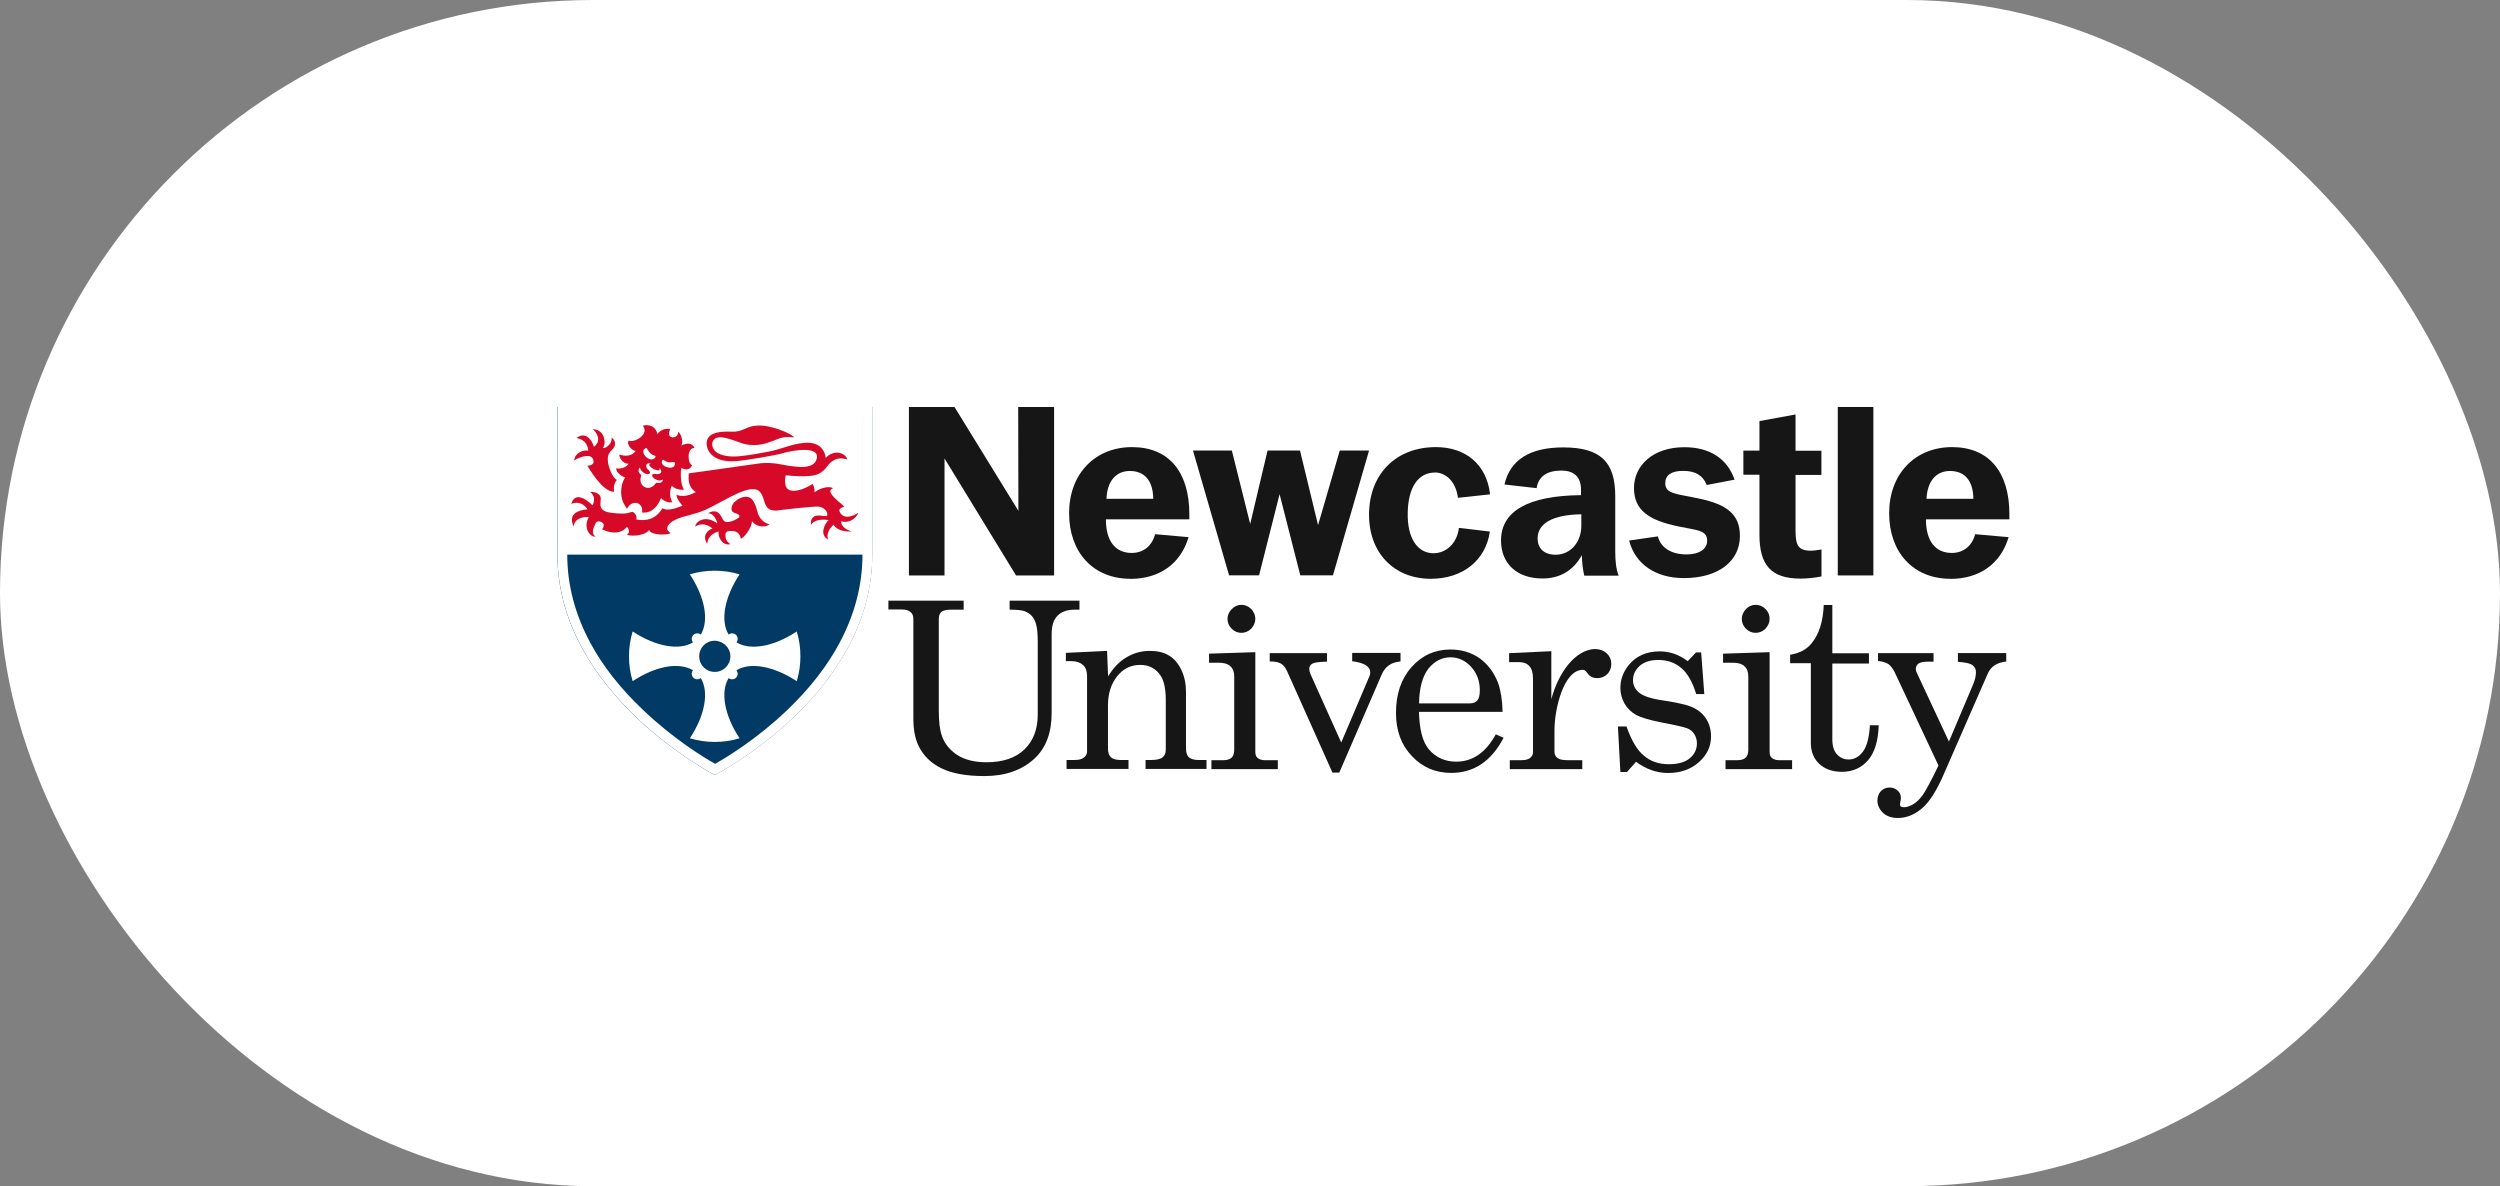 <?xml version="1.0" encoding="UTF-8"?>
<svg id="_图层_2" data-name="图层 2" xmlns="http://www.w3.org/2000/svg" viewBox="0 0 253.46 120.26">
  <rect x="0" y="0" width="253.46" height="120.26" fill="#808080" stroke="none"/>
  <defs>
    <style>
      .cls-1 {
        fill: #d70929;
      }

      .cls-2 {
        fill: #fff;
      }

      .cls-3 {
        fill: #003a65;
      }

      .cls-4 {
        fill: #161616;
      }
    </style>
  </defs>
  <g id="_图层_1-2" data-name="图层 1">
    <rect class="cls-2" x="0" y="0" width="253.46" height="120.26" rx="60.13" ry="60.13"/>
    <g>
      <path class="cls-4" d="M114.6,58.68c-3.76,0-6.21-2.67-6.21-6.65s2.62-6.7,6.38-6.7,5.81,2.55,5.81,6.8v.52h-8.46c0,2.22.96,3.41,2.62,3.41,1.16,0,2.05-.69,2.37-1.9l3.39.3c-.79,2.69-2.94,4.23-5.91,4.23ZM116.92,50.57c-.02-1.85-.89-2.82-2.37-2.82-1.39,0-2.3,1.01-2.37,2.82h4.75Z"/>
      <path class="cls-4" d="M197.74,58.68c-3.76,0-6.21-2.67-6.21-6.65s2.62-6.7,6.38-6.7,5.81,2.55,5.81,6.8v.52h-8.46c0,2.22.97,3.41,2.62,3.41,1.16,0,2.05-.69,2.37-1.9l3.39.3c-.79,2.69-2.94,4.23-5.91,4.23ZM200.07,50.57c-.02-1.85-.89-2.82-2.37-2.82-1.39,0-2.3,1.01-2.38,2.82h4.75Z"/>
      <path class="cls-4" d="M120.93,45.68h3.96l1.86,7.44,1.76-7.44h3.29l1.83,7.56,2.2-7.56h2.97l-3.66,12.65h-3.31l-2.1-8.23-2.08,8.23h-3.04l-3.66-12.65Z"/>
      <path class="cls-4" d="M145.47,47.91c-1.61,0-2.7,1.38-2.75,4.08-.05,2.69,1.06,4.1,2.62,4.1,1.21,0,2.38-.94,2.57-2.57l3.14.37c-.42,2.92-2.75,4.79-5.99,4.79-3.76,0-6.33-2.67-6.26-6.65.07-4.03,2.77-6.7,6.78-6.7,3.04,0,5.15,1.78,5.49,4.79l-3.26.35c-.2-1.66-1.24-2.57-2.35-2.57Z"/>
      <path class="cls-4" d="M160.37,56.28c-.82,1.53-2.2,2.37-3.98,2.37-2.62,0-4.21-1.53-4.21-3.85,0-2.97,2.72-4.55,8.11-4.6v-.54c0-1.28-.67-1.95-2-1.95-1.48,0-2.33.62-2.5,1.78l-3.26-.37c.57-2.5,2.57-3.76,5.96-3.76,3.79,0,5.27,1.48,5.27,4.94v5.61c0,1.04.1,1.85.35,2.45h-3.49c-.15-.62-.22-1.31-.25-2.08ZM155.89,54.58c0,1.04.67,1.66,1.83,1.66,1.48,0,2.6-1.24,2.6-2.94v-1.16c-2.94.05-4.43.94-4.43,2.45Z"/>
      <path class="cls-4" d="M168.08,54.38c.3,1.16,1.36,1.83,2.92,1.83,1.34,0,2.08-.59,2.08-1.38,0-1.11-1.06-1.06-2.92-1.46-2.99-.62-4.5-1.63-4.5-3.9s1.93-4.13,5.1-4.13c2.6,0,4.35,1.16,5.1,3.29l-2.82.54c-.42-1.01-1.19-1.43-2.4-1.43s-1.81.44-1.81,1.26c0,1.11,1.21,1.06,3.49,1.56,2.75.59,4.08,1.58,4.08,3.78,0,2.5-2.1,4.27-5.69,4.27-2.89,0-4.95-1.46-5.54-3.81l2.92-.42Z"/>
      <path class="cls-4" d="M186.32,41.26h3.61v17.08h-3.61v-17.08Z"/>
      <path class="cls-4" d="M112.32,68.61c.52-.86,1.14-1.53,1.86-1.95.72-.44,1.51-.67,2.4-.67.77,0,1.41.15,1.93.47.52.3.94.79,1.26,1.46.32.67.47,1.41.47,2.22v5.73c0,.42.1.74.3.91.2.17.52.27.96.27h.82v.91h-6.18v-.91h.59c.54,0,.94-.1,1.14-.27.22-.17.32-.44.32-.79v-5.02c0-1.09-.17-1.9-.49-2.42-.47-.74-1.16-1.14-2.1-1.14s-1.71.37-2.33,1.14c-.62.77-.94,1.75-.94,2.97v4.35c0,.42.1.72.3.91.2.17.52.27.96.27h.82v.91h-6.28v-.91h.82c.4,0,.72-.07.94-.25.22-.17.32-.37.32-.62v-7.61c0-.49-.12-.89-.4-1.14-.27-.25-.67-.4-1.16-.4h-.59v-.84l4.18-.2.1,2.59Z"/>
      <path class="cls-4" d="M122.54,66.27l4.73-.15v10.11c0,.27.07.47.2.59.2.17.45.25.74.25h1.34v.91h-6.73v-.91h1.24c.37,0,.64-.1.82-.27.17-.17.25-.44.25-.79v-7.41c0-.47-.12-.82-.4-1.06-.27-.25-.67-.35-1.19-.35h-.96v-.91M125.86,61.32c.37,0,.72.15.99.42.27.3.42.62.42,1.01,0,.37-.15.69-.42.99-.27.27-.62.42-.99.42-.4,0-.72-.15-.99-.42-.27-.27-.42-.62-.42-.99s.15-.72.42-.99c.3-.3.62-.44.99-.44Z"/>
      <path class="cls-4" d="M174.69,66.27l4.72-.15v10.11c0,.27.07.47.2.59.2.17.45.25.74.25h1.34v.91h-6.75v-.91h1.24c.37,0,.64-.1.82-.27.17-.17.25-.44.25-.79v-7.41c0-.47-.12-.82-.4-1.06-.27-.25-.67-.35-1.19-.35h-.97v-.91ZM178,61.32c.37,0,.72.15.99.42.3.3.42.62.42,1.01,0,.37-.15.69-.42.99-.27.27-.62.42-.99.42-.4,0-.72-.15-.99-.42-.27-.27-.42-.62-.42-.99s.15-.72.42-.99c.27-.3.62-.44.99-.44Z"/>
      <path class="cls-4" d="M128.73,66.22h5.81v.86c-.77.02-1.26.07-1.48.2-.22.12-.32.3-.32.52,0,.17.05.37.12.54l3.12,6.94,2.87-6.75c.05-.12.07-.22.07-.35,0-.62-.62-.99-1.83-1.14v-.84h4.9v.86c-.49.05-.89.17-1.19.4-.3.22-.52.49-.69.86l-4.33,10.01h-.69l-4.6-10.28c-.17-.37-.37-.62-.62-.77-.25-.15-.62-.22-1.14-.22v-.86Z"/>
      <path class="cls-4" d="M152.35,72.17h-8.49c.05,1.8.37,3.06,1.01,3.81.72.84,1.66,1.24,2.77,1.24,1.66,0,2.99-.91,4.01-2.77l.79.35c-1.24,2.37-2.99,3.56-5.32,3.56-1.58,0-2.92-.57-3.98-1.71-1.09-1.14-1.61-2.59-1.61-4.37,0-1.9.52-3.46,1.58-4.65,1.06-1.19,2.38-1.78,3.93-1.78,1.14,0,2.13.3,2.97.89.82.59,1.46,1.43,1.88,2.52.27.77.42,1.75.45,2.92ZM143.86,71.31h5.2c.3,0,.54-.1.72-.3.17-.2.25-.54.25-1.06,0-.91-.3-1.71-.89-2.35-.59-.64-1.29-.96-2.08-.96-.89,0-1.63.4-2.25,1.16-.59.77-.92,1.95-.94,3.51Z"/>
      <path class="cls-4" d="M164.89,73.63c.52,1.46,1.11,2.47,1.81,3.01.67.57,1.51.84,2.5.84.92,0,1.63-.2,2.1-.59.49-.4.74-.91.74-1.53,0-.35-.1-.67-.27-.94-.17-.27-.42-.47-.74-.59-.32-.12-1.16-.32-2.5-.57-1.29-.25-2.18-.52-2.67-.79-.49-.27-.89-.67-1.16-1.14-.27-.49-.42-1.01-.42-1.58,0-.86.3-1.66.87-2.35.74-.89,1.78-1.36,3.12-1.36,1.01,0,1.95.32,2.84.99l.84-.89h.52l.32,4.23h-.82c-.37-1.21-.87-2.1-1.51-2.64-.62-.54-1.41-.82-2.33-.82-.79,0-1.44.2-1.88.59-.45.4-.69.89-.69,1.46,0,.49.2.91.62,1.26.42.35,1.21.62,2.42.79,1.39.22,2.3.42,2.72.59.69.25,1.21.64,1.58,1.16.37.52.57,1.16.57,1.9,0,1.04-.42,1.9-1.24,2.62-.82.72-1.86,1.09-3.12,1.09-1.16,0-2.25-.4-3.24-1.14l-.92,1.04h-.67l-.25-4.62h.84"/>
      <path class="cls-4" d="M190.37,66.22h5.66v.86h-.52c-.49,0-.84.07-1.01.2-.17.12-.27.32-.27.54,0,.1.03.22.07.32l3.29,7.04,2.47-5.83c.17-.42.27-.82.27-1.21,0-.3-.12-.54-.37-.72-.25-.17-.72-.27-1.46-.32v-.89h4.9v.86c-.94.1-1.56.49-1.88,1.24l-4.43,10.13c-.74,1.73-1.51,2.92-2.25,3.53-.77.64-1.56.96-2.42.96-.62,0-1.14-.17-1.51-.52s-.57-.77-.57-1.26c0-.37.12-.69.35-.94.25-.25.52-.37.89-.37.32,0,.59.1.82.32.22.2.32.44.32.74,0,.1-.02.22-.05.37-.03.12-.05.22-.05.27,0,.2.12.3.4.3s.59-.1.94-.3c.35-.2.67-.52.99-.96.3-.44.84-1.43,1.58-2.97l-4.48-9.54c-.17-.32-.37-.57-.59-.74-.25-.15-.59-.27-1.06-.32v-.82"/>
      <path class="cls-4" d="M92.14,41.26h4.63l6.48,10.53-.02-10.53h3.64v17.08h-3.86l-7.25-11.86v11.86h-3.61v-17.08Z"/>
      <path class="cls-4" d="M89.98,60.9h7.72v.91h-1.29c-.45,0-.77.07-.96.22-.17.15-.27.37-.27.69v9.34c0,1.09.1,1.93.3,2.5.27.84.82,1.48,1.56,1.98.77.49,1.76.74,2.97.74,1.68,0,2.97-.44,3.86-1.31.89-.86,1.34-2.05,1.34-3.51v-7.39c0-.77-.05-1.33-.15-1.71-.1-.4-.25-.69-.45-.91-.2-.22-.45-.37-.74-.49-.3-.1-.82-.15-1.51-.15v-.91h7.08v.91h-.49c-.79,0-1.36.22-1.76.64-.4.42-.57,1.04-.57,1.85v7.98c0,2-.57,3.53-1.71,4.6-1.29,1.21-2.99,1.8-5.12,1.8-1.86,0-3.29-.27-4.35-.79-1.06-.52-1.83-1.28-2.3-2.25-.37-.74-.54-1.68-.54-2.82v-10.11c0-.27-.1-.52-.3-.67-.2-.17-.49-.25-.89-.25h-1.34v-.91"/>
      <path class="cls-4" d="M184.66,55.71c-.4.07-.77.12-1.09.12-1.26,0-1.53-.57-1.53-2v-5.68h2.62v-2.45h-2.62v-3.68l-3.66.67v2.99h-1.63v2.45h1.63v6.08c0,3.09,1.19,4.45,4.16,4.45.67,0,1.39-.07,2.13-.22v-2.72Z"/>
      <path class="cls-4" d="M189.58,73.51c-.07,1.24-.3,2.13-.69,2.67-.4.54-.89.82-1.46.82-.47,0-.87-.17-1.19-.52-.32-.35-.47-.86-.47-1.53v-7.68h3.71v-1.04h-3.71v-4.89h-.87c-.07,1.66-.47,2.94-1.21,3.85-.49.64-1.24,1.04-2.2,1.19v.86h2.1v8.06c0,.89.27,1.58.84,2.13.57.54,1.34.82,2.33.82,1.06,0,1.95-.4,2.62-1.16.67-.77,1.04-1.95,1.09-3.56h-.89Z"/>
      <path class="cls-4" d="M161.78,65.8c-2.05,0-3.79,2.4-4.5,5.09v-4.87l-4.28.2v.91h1.01c.44,0,.79.12,1.04.4.25.27.37.67.37,1.26v7.49c0,.22-.1.4-.3.57-.2.15-.49.22-.89.22h-1.16v.91h7.35v-.91h-1.48c-.49,0-.84-.07-1.04-.22-.2-.15-.3-.37-.3-.64v-2.17c0-2.27.97-6.13,2.87-6.13.52,0,.42.84,1.46.84.84,0,1.43-.62,1.43-1.43,0-.91-.74-1.51-1.58-1.51Z"/>
      <path class="cls-3" d="M56.51,41.26v14.97c0,14.16,15.96,22.34,15.96,22.34,0,0,15.96-8.13,15.96-22.34v-14.97h-31.91Z"/>
      <path class="cls-2" d="M87.44,42.25v13.99c0,3.06-.79,6.08-2.35,8.99-1.26,2.35-3.04,4.62-5.27,6.75-3.07,2.94-6.18,4.82-7.32,5.46-1.14-.64-4.23-2.52-7.3-5.46-2.25-2.13-4.06-4.4-5.32-6.75-1.58-2.92-2.37-5.93-2.37-8.99v-13.99h29.93ZM88.43,41.26h-31.91v14.97c0,14.16,15.96,22.34,15.96,22.34,0,0,15.96-8.13,15.96-22.34v-14.97Z"/>
      <path class="cls-2" d="M81.15,66.54c0-.86-.12-1.71-.37-2.52-2.37,1.56-4.7,1.95-6.11,1.11.07-.1.12-.22.12-.35,0-.32-.25-.57-.57-.57-.12,0-.25.05-.35.12-.84-1.38-.45-3.73,1.11-6.1-.82-.25-1.66-.37-2.52-.37s-1.71.12-2.52.37c1.56,2.37,1.95,4.7,1.11,6.1-.1-.07-.22-.12-.35-.12-.32,0-.57.25-.57.57,0,.12.05.25.12.35-1.39.84-3.74.44-6.11-1.11-.25.82-.37,1.66-.37,2.52s.12,1.71.37,2.52c2.37-1.56,4.7-1.95,6.11-1.11-.07.1-.12.22-.12.35,0,.32.25.57.57.57.12,0,.25-.05.35-.12.84,1.38.45,3.73-1.11,6.1.82.25,1.66.37,2.52.37s1.71-.12,2.52-.37c-1.56-2.37-1.95-4.7-1.11-6.1.1.07.22.12.35.12.32,0,.57-.25.57-.57,0-.12-.05-.25-.12-.35,1.39-.84,3.74-.44,6.11,1.11.25-.82.37-1.66.37-2.52Z"/>
      <path class="cls-3" d="M74.05,66.54c0,.86-.69,1.58-1.58,1.58s-1.58-.69-1.58-1.58.69-1.58,1.58-1.58c.87.02,1.58.72,1.58,1.58Z"/>
      <path class="cls-2" d="M87.49,42.17h-30.06v14.06h30.06v-14.06Z"/>
      <path class="cls-1" d="M74.89,52.18c.15.1.07.22,0,.3-.07.07-.84.57-1.34.42-.37-.12-.37-.79-.89-1.01-.42-.17-.89.15-.89.15.74-.02.96,1.04.96,1.04-1.14-.89-2.18-.27-2.25.3.99-.59,1.76.22,1.76.22-.35.05-1.14.62-.54,1.53.1-1.06,1.16-1.24,1.16-1.24-.1.49.35,1.48,1.19,1.28-.59-.4-.49-.79-.49-1.06,0-.15.17-.25.37-.27,1.16-.12,1.16.77,1.16.77.32-.02,1.19-1.19,1.14-1.78.32.49,1.19.77,1.81.32-.79-.12-1.14-.91-1.19-1.06-.05-.15-.25-1.11-.62-1.48-.52-.52-1.36-.12-1.78.3-.15.12-.54.84-.05,1.06.35.1.42.17.49.22Z"/>
      <path class="cls-1" d="M62.25,49.86c-1.21,0-2.57-2.45-2.7-2.64.69-.05.67-.4.59-.62-.25-.82-1.81-.05-1.93.1.05-.79.92-1.11,1.43-1.01-.1-1.21-1.21-1.28-1.21-1.28.96-.72,1.58.2,1.78.89.96-.72.05-1.68-.12-1.78,0,0,.77-.07,1.09.72.3.74-.07,1.19-.07,1.19,0,0,.25,0,.4-.12.54-.37.52-.86.49-.96,0,0,.4.25.35.72-.02.32-.35.57-.49.74-.12.17-.45.54-.05,1.73.2.57.49,1.01.72,1.11-.15.22-.37.52-.27,1.24Z"/>
      <path class="cls-1" d="M59.58,51.64c-.77.05-2.1.37-1.41,1.75.02-.94,1.29-1.04,1.53-.96-.62,1.04.1,2.03.67,1.98-.57-.44-.05-1.11,0-1.33.05-.17.25-.27.47-.2.69.2.2.79.2.79,1.53.69,2.23.1,2.52-.25,0,0,.47.44,0,.79.25.15,1.71.2,2.25-.47.17.54,1.9.54,2.18.3,0,0-.35-.2-.35-.44,0-.42.47-.77,1.06-1.01.69-.3,1.81-.44,2.94-.96,2.08-.99,4.65-2.82,5.47-1.68.42.59.32,1.16.74,1.56.42.4,1.09.22,1.51.17,1.01-.12,2.47-.27,3.36-.32.89-.05,1.14.59,1.14.67.07.2-.02.32-.15.3-.3-.02-.84-.15-1.16.02-.45.25-.32.86-.32.86.37-.64,1.41-.54,1.78-.49-.35.3-.99,1.46-.07,1.98-.25-.89.59-1.51.59-1.51.07.25.62.77,1.83.69-1.26-.4-1.06-1.04-1.06-1.04.42.17,1.31.05,1.73-.86-1.43.89-1.83.05-1.88-.05-.25-.44.45-.54.45-.54-.15-.3-2.13-1.53-1.14-1.9-.35-.2-1.16-.12-1.88.42.02-.17,0-.64-.22-.84,0,0-1.19.82-2.13.67-.94-.15-.57-1.56-.57-1.56,0,0,2.4.3,3.29-.12.89-.42.89-1.04,1.63-1.43.59-.32,1.31-.05,1.31-.05-.1-.62-1.29-1.11-2.18-.15,0,0-.07-1.75-2.2-1.53-1.34.12-2.33.67-3.71.91-1.34.25-2.6.47-3.44.47s-2.05-.22-2.15-1.16c-.05-.54.37-.79.79-.79.64,0,1.53.37,2.25.62.52.17,1.01.17,1.31.17.77,0,1.71-.37,2.18-.57.47-.2.87-.3,1.78-.22-.3-.37-2.33-1.26-3.71-1.19-1.31.07-1.41.69-2.7.62-1.29-.05-2.42.15-2.47,1.14-.02.96.82,2,2.94,1.85.87-.05,4.08-.59,4.73-.79.84-.27,4.06-.89,3.44.69-.12.35-.52.69-1.46.69s-2.13-.27-2.45-.32c-.32-.05-1.16-.15-1.98-.02-.77.1-6.06.86-7.03.99,0,.32-.2,1.33.72,1.9-.4.2-1.19.59-1.95.27-.05.25.25.72.59,1.11-.3.1-1.43.64-2.03.25-.25.42-.94,1.48-2.67,1.14.1-.07.05-.59-.35-.77-.42.05-.47.3-2.15.1-.49-.05-.92-.22-1.06-.54-.15-.35.05-.82-.05-1.09-.22-.57-1.06-.49-1.06-.49.74.57.25,1.36.25,1.36-.69-.69-1.78-1.38-2.15-.15,1.11-.44,1.66.59,1.66.59Z"/>
      <path class="cls-1" d="M70.42,45.41c-.42-.82-1.36-.22-1.36-.22.25-.3.02-1.21-.3-1.41,0,.47-.4.62-.69.54-.37-.1-.22-.62-.12-.84-.3-.02-.89-.05-1.31.54-.1-.74-.79-1.06-1.48-.86.74.86-.87,1.78-1.43,1.51-.27.54.62,1.19.74,1.01-.47.69-1.24.54-1.68.4-.02.3.32.94.94.94-.32.49-1.04.54-1.24.44-.1.47.69.91.89.94-.64,1.01-.42,2.27-.07,2.77l.25.42c.52-1.04,1.73-.64,1.53.37,1.14.12,1.68-.86,1.93-1.46.4.42.87.47,1.14.42-.37-.69-.2-1.38-.05-1.66.4.37.94.44,1.24.37-.37-.49-.37-1.75-.27-2.2.25.17.82.35,1.09-.27-.47-.15-.57-1.78.27-1.75ZM65.3,45.56c.07-.07.22-.2.27-.12.12.17.15.3.37.52.15.15.4.22.52.27.05.25-.42.59-.96.1-.27-.27-.37-.59-.2-.77ZM66.53,48.94c-.59.82-1.16.44-1.16.44,0,0-.67-.25-.35-1.21-.42-.3-.27-.69-.15-.77.05.12.1.37.47.57.37.2.52.07.54,0,.07-.15-.1-.3-.25-.42-.12-.15-.15-.37-.07-.47.12-.15.32-.12.42-.05-.45.07.15.44.27.52.15.07.79.32.59-.07.1.02.22.2.2.37-.02.12-.22.25-.42.22-.2-.02-.42-.07-.49.07-.05.07,0,.3.37.47.37.2.52.07.69.02.05.12-.17.47-.67.3ZM68.41,47.12c-.05.25-.35.35-.69.27-.72-.15-.72-.69-.49-.79.1.07.3.22.49.25.3.05.42,0,.62,0,.1,0,.1.17.07.27Z"/>
    </g>
  </g>
</svg>